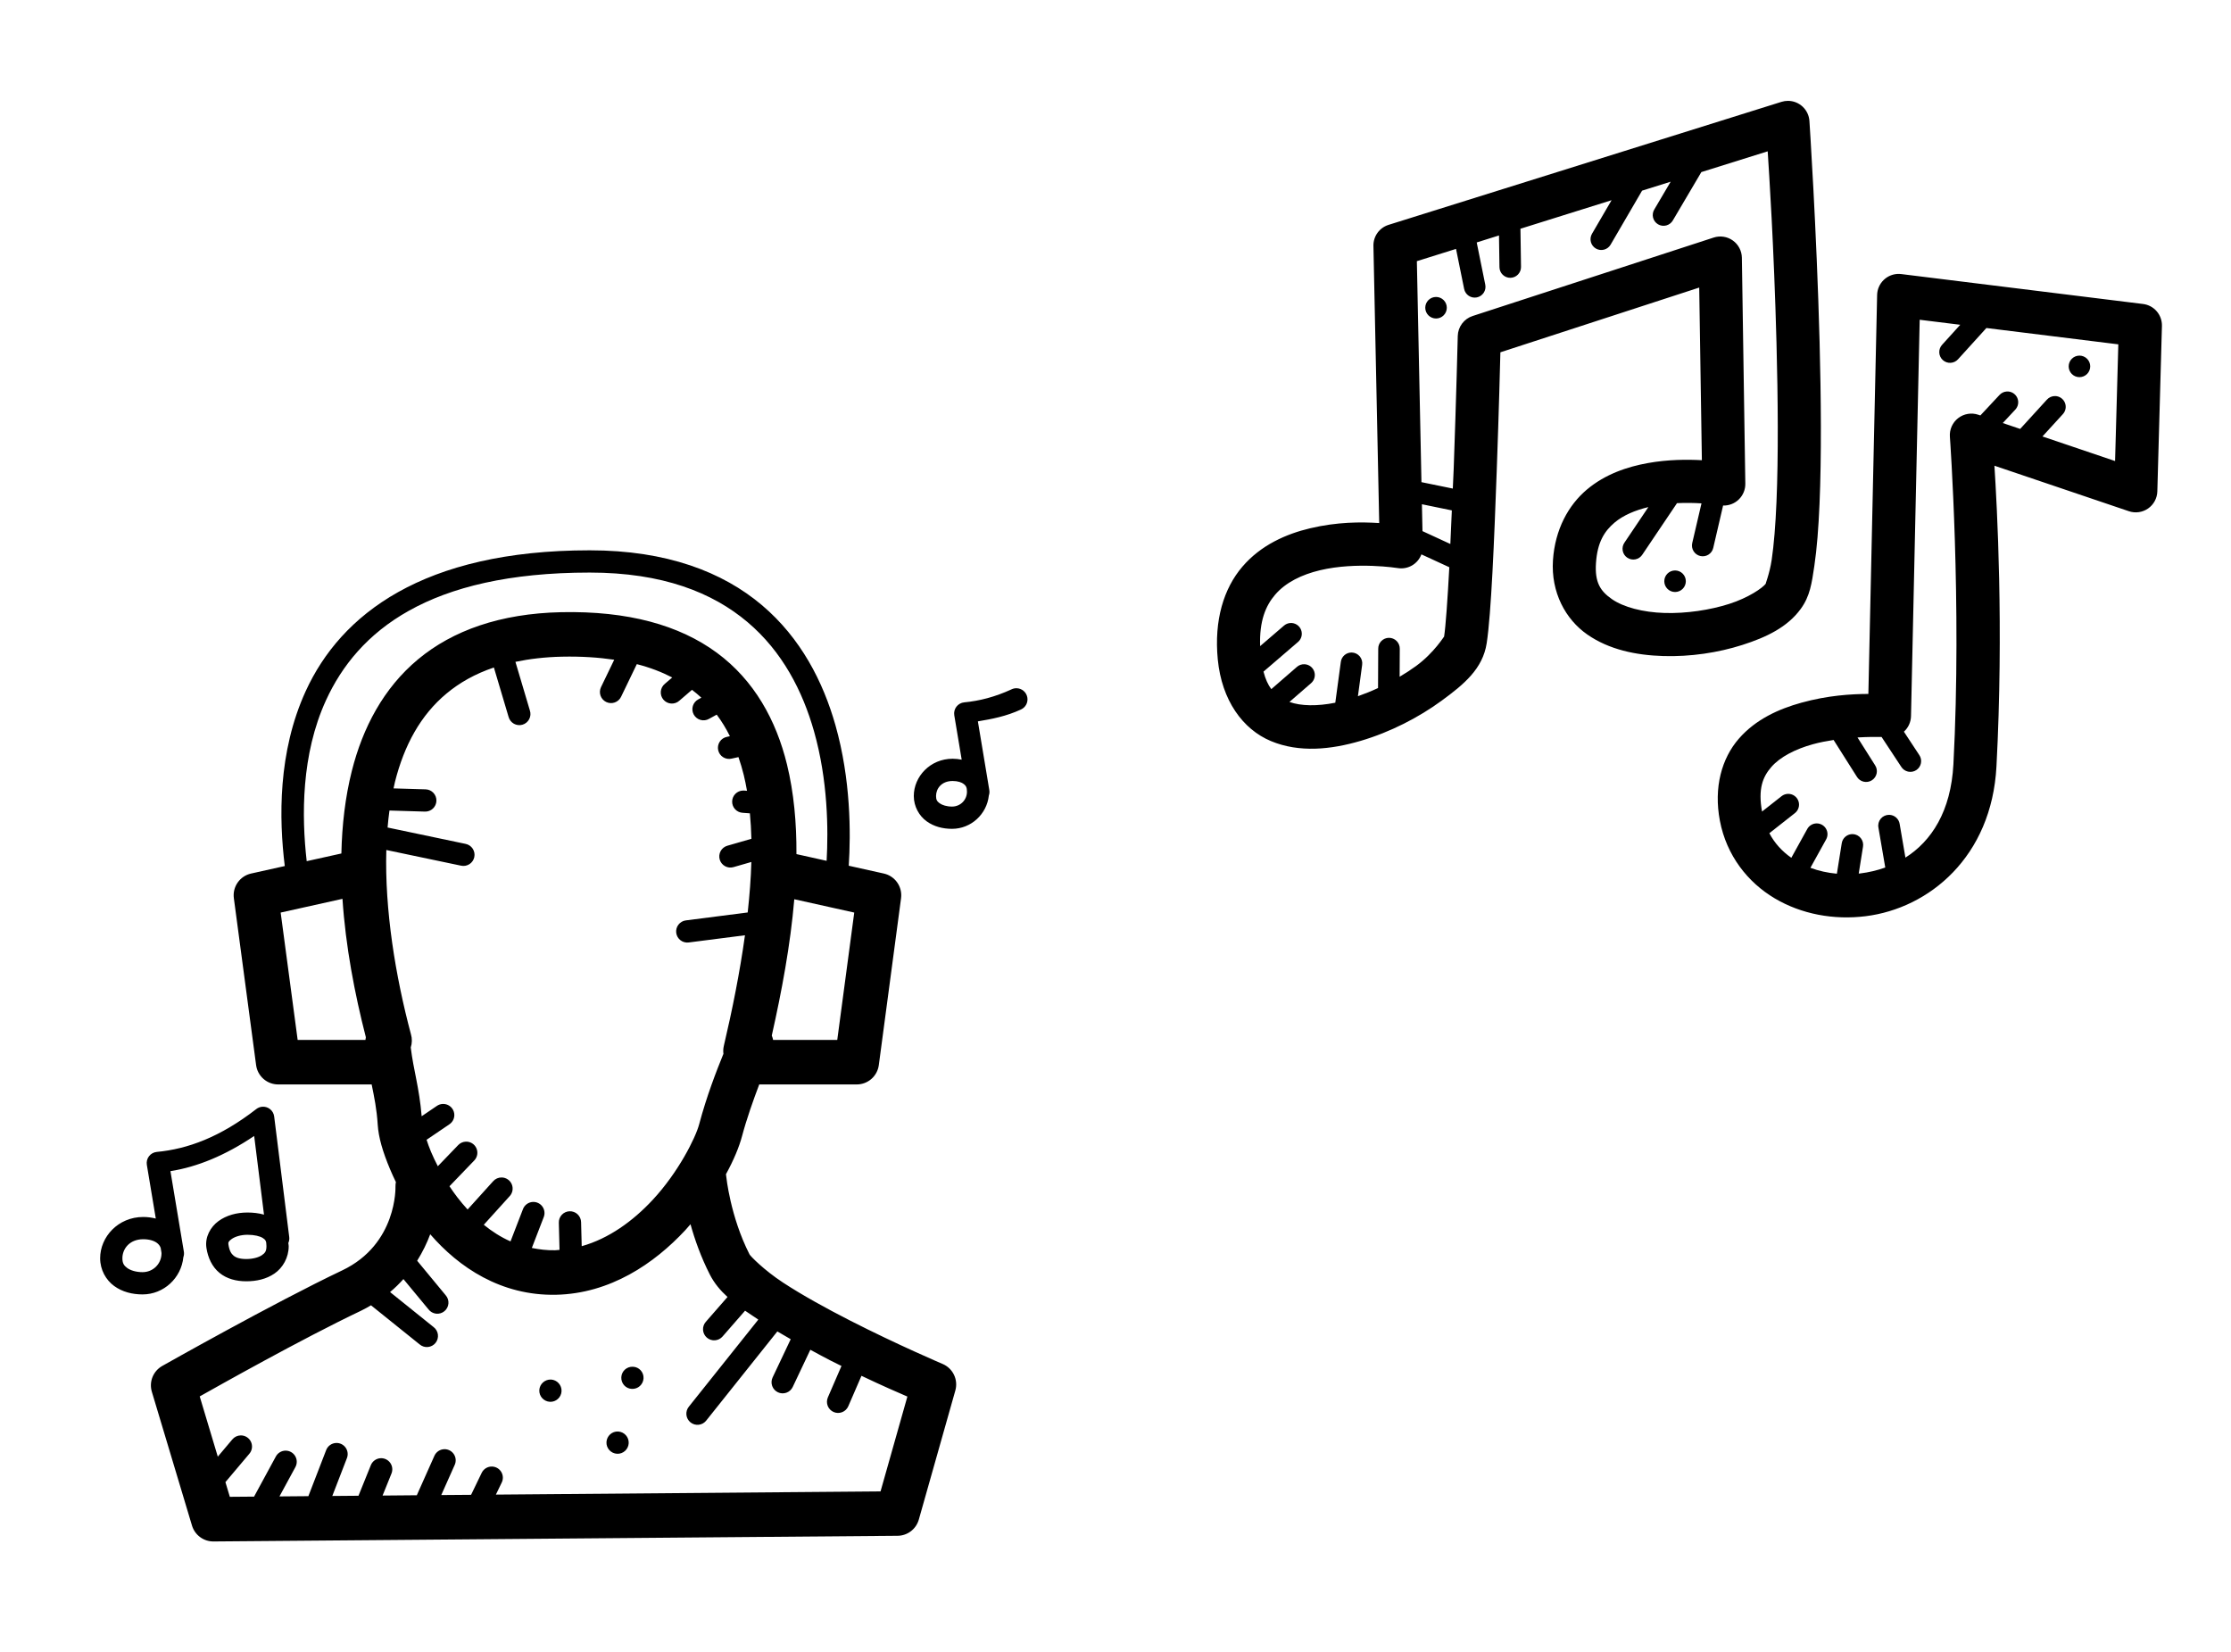 <svg width="2636" height="1952" viewBox="0 0 2636 1952" fill="none" xmlns="http://www.w3.org/2000/svg">
<path d="M696.762 650.146C499.425 650.146 402.579 726.275 361.271 816.351C328.147 888.582 329.628 967.45 336.468 1023.15L296.669 1032.01C290.244 1033.44 284.587 1037.22 280.817 1042.62C277.047 1048.01 275.438 1054.63 276.308 1061.15L302.6 1258.35C303.441 1264.66 306.547 1270.46 311.341 1274.66C316.134 1278.86 322.29 1281.17 328.662 1281.17H439.123C442.173 1296.15 445.128 1310.28 446.261 1328.42C446.261 1328.43 446.261 1328.44 446.261 1328.45C447.223 1343.76 452.203 1360.7 460.794 1381.16C462.882 1386.13 465.205 1391.27 467.752 1396.49C467.405 1398.26 467.241 1400.07 467.265 1401.88C467.265 1401.88 469.652 1469.81 404.254 1500.89C322.934 1539.53 191.677 1613.76 191.677 1613.76C186.48 1616.69 182.434 1621.31 180.204 1626.84C177.974 1632.37 177.692 1638.5 179.404 1644.22L226.854 1802.36C228.489 1807.81 231.848 1812.58 236.427 1815.96C241.006 1819.34 246.557 1821.15 252.249 1821.1L1060.52 1814.4C1066.21 1814.35 1071.74 1812.46 1076.26 1809.01C1080.78 1805.55 1084.06 1800.72 1085.61 1795.25L1128.77 1642.75C1130.51 1636.59 1129.95 1630.01 1127.18 1624.24C1124.42 1618.47 1119.64 1613.9 1113.75 1611.4C1113.75 1611.4 1060.47 1588.76 1004.34 1560.1C976.278 1545.77 947.529 1529.92 925.053 1515.17C902.577 1500.41 886.642 1484.01 885.588 1481.94C862.765 1437.19 858.088 1389.86 858.088 1389.86C858.021 1388.99 857.91 1388.11 857.755 1387.24C866.824 1370.69 873.322 1355.14 876.832 1341.98C876.832 1341.97 876.832 1341.96 876.832 1341.95C882.136 1322 890.059 1299.66 897.065 1281.17H1012.28C1018.65 1281.17 1024.8 1278.86 1029.6 1274.66C1034.39 1270.46 1037.5 1264.66 1038.34 1258.35L1064.63 1061.15C1065.5 1054.63 1063.89 1048.01 1060.12 1042.62C1056.35 1037.22 1050.7 1033.44 1044.27 1032.01L1002.83 1022.79C1005.32 984.3 1005.26 920.862 987.139 856.894C972.673 805.839 946.435 753.972 900.172 714.877C853.909 675.781 787.935 650.146 696.762 650.146ZM696.762 676.439C783.066 676.439 841.983 700.103 883.226 734.956C924.469 769.809 948.351 816.541 961.822 864.084C978.244 922.045 978.754 980.194 976.689 1016.99L941.024 1009.05C941.224 972.245 938.004 936.546 929.854 903.163C917.102 850.926 891.185 803.72 846.945 771.134C802.704 738.548 741.936 721.551 662.972 723.247C591.192 724.79 534.895 744.862 493.994 778.889C453.093 812.915 428.558 859.756 415.68 910.866C407.849 941.95 404.091 974.809 403.355 1008.31L362.376 1017.4C356.314 964.495 355.755 891.472 385.176 827.315C422.484 745.961 506.004 676.439 696.762 676.439ZM664.102 775.807C687.04 775.315 707.336 776.712 725.725 779.428L710.114 811.78C709.363 813.337 708.926 815.025 708.828 816.75C708.73 818.476 708.973 820.203 709.543 821.834C710.113 823.465 710.998 824.968 712.149 826.257C713.299 827.546 714.693 828.596 716.249 829.346C717.806 830.097 719.495 830.533 721.22 830.631C722.945 830.728 724.672 830.485 726.303 829.915C727.934 829.345 729.437 828.459 730.726 827.308C732.014 826.157 733.064 824.763 733.814 823.206L752.429 784.614C768.212 788.652 781.994 794.026 794.256 800.38L785.475 807.929C784.129 809.043 783.018 810.415 782.208 811.964C781.399 813.513 780.906 815.208 780.759 816.95C780.612 818.691 780.813 820.445 781.352 822.107C781.89 823.77 782.755 825.309 783.895 826.633C785.036 827.958 786.429 829.042 787.993 829.822C789.557 830.602 791.261 831.062 793.005 831.176C794.749 831.289 796.498 831.054 798.15 830.484C799.803 829.913 801.324 829.019 802.627 827.854L817.596 814.964C821.479 817.918 825.18 821.015 828.689 824.259L825.094 826.211C823.548 827.023 822.18 828.134 821.069 829.481C819.958 830.828 819.126 832.382 818.622 834.053C818.118 835.725 817.952 837.48 818.133 839.216C818.315 840.953 818.84 842.636 819.679 844.167C820.518 845.698 821.653 847.047 823.019 848.134C824.385 849.222 825.953 850.027 827.633 850.501C829.313 850.976 831.071 851.112 832.804 850.9C834.537 850.688 836.211 850.134 837.727 849.268L846.816 844.287C852.718 852.163 857.886 860.665 862.402 869.758L858.936 870.528C857.209 870.856 855.565 871.527 854.102 872.501C852.639 873.474 851.386 874.732 850.417 876.198C849.448 877.665 848.783 879.311 848.462 881.039C848.14 882.766 848.168 884.541 848.544 886.258C848.92 887.975 849.636 889.599 850.651 891.035C851.665 892.47 852.957 893.687 854.45 894.615C855.943 895.542 857.607 896.16 859.344 896.434C861.08 896.707 862.853 896.629 864.559 896.205L872.519 894.459C874.84 901.284 876.987 908.281 878.784 915.642C880.257 921.678 881.509 927.904 882.61 934.258L879.272 934.001C878.836 933.971 878.399 933.962 877.962 933.975C874.568 934.037 871.329 935.409 868.924 937.804C866.518 940.199 865.132 943.432 865.056 946.825C864.98 950.219 866.219 953.511 868.514 956.012C870.81 958.513 873.984 960.029 877.372 960.243L886.025 960.884C886.94 970.668 887.549 980.691 887.796 990.977L859.346 999.168C857.688 999.647 856.139 1000.45 854.79 1001.53C853.44 1002.6 852.316 1003.93 851.482 1005.45C850.647 1006.96 850.119 1008.62 849.926 1010.34C849.734 1012.05 849.881 1013.79 850.36 1015.45C850.839 1017.11 851.639 1018.65 852.717 1020C853.794 1021.35 855.126 1022.48 856.638 1023.31C858.15 1024.15 859.811 1024.68 861.527 1024.87C863.243 1025.06 864.98 1024.91 866.639 1024.43L887.745 1018.35C887.235 1037.7 885.645 1057.69 883.431 1078L810.356 1087.37C806.896 1087.81 803.754 1089.61 801.621 1092.37C799.488 1095.13 798.538 1098.62 798.981 1102.08C799.423 1105.54 801.222 1108.68 803.981 1110.81C806.741 1112.95 810.234 1113.9 813.693 1113.45L880.196 1104.93C874.181 1148.49 865.27 1192.96 855.213 1235.7C854.507 1238.75 854.351 1241.9 854.75 1245C846.607 1264.97 834.921 1294.96 826.018 1328.45C821.822 1344.16 801.6 1384.89 771.096 1417.62C747.91 1442.5 719.456 1463.26 687.313 1472.26L686.569 1443.99C686.549 1442.23 686.177 1440.49 685.474 1438.88C684.77 1437.27 683.75 1435.81 682.474 1434.6C681.198 1433.39 679.691 1432.44 678.044 1431.83C676.396 1431.21 674.641 1430.93 672.883 1431C669.4 1431.14 666.115 1432.66 663.751 1435.22C661.387 1437.78 660.137 1441.17 660.276 1444.66L661.097 1476.6C659.34 1476.71 657.634 1477.02 655.859 1477.06C646.161 1477.26 637.117 1476.1 628.385 1474.34L642.405 1438.01C643.224 1435.96 643.516 1433.75 643.256 1431.56C642.997 1429.38 642.192 1427.29 640.917 1425.5C639.642 1423.7 637.937 1422.26 635.958 1421.3C633.98 1420.33 631.791 1419.88 629.592 1419.98C627.017 1420.1 624.535 1420.98 622.453 1422.5C620.371 1424.02 618.782 1426.12 617.884 1428.53L603.197 1466.61C591.704 1461.55 581.249 1454.81 571.614 1446.97L602.17 1413.18C603.901 1411.32 605.057 1409 605.498 1406.5C605.939 1404 605.646 1401.42 604.655 1399.08C603.663 1396.75 602.016 1394.75 599.912 1393.32C597.808 1391.9 595.337 1391.12 592.798 1391.07C590.884 1391.03 588.984 1391.41 587.233 1392.18C585.481 1392.96 583.919 1394.1 582.655 1395.54L552.485 1428.92C548.24 1424.27 544.145 1419.46 540.315 1414.46C537.048 1410.2 533.973 1405.83 531.071 1401.44L560.214 1371.15C562.081 1369.26 563.335 1366.86 563.812 1364.25C564.289 1361.64 563.966 1358.95 562.886 1356.53C561.806 1354.11 560.019 1352.07 557.759 1350.68C555.5 1349.3 552.874 1348.62 550.226 1348.76C546.811 1348.92 543.597 1350.42 541.265 1352.92L517.308 1377.8C514.308 1371.96 511.547 1366.22 509.272 1360.8C507.155 1355.76 505.49 1351.03 504.033 1346.55L530.866 1328.34C533.276 1326.76 535.102 1324.44 536.062 1321.72C537.022 1319.01 537.063 1316.05 536.179 1313.31C535.295 1310.57 533.535 1308.19 531.17 1306.55C528.804 1304.9 525.964 1304.08 523.086 1304.21C520.577 1304.32 518.154 1305.15 516.102 1306.59L498.205 1318.74C495.387 1284.71 488.549 1264.32 485.315 1237.52C486.984 1232.43 487.056 1226.95 485.521 1221.81C467.229 1153.22 454.426 1074.91 456.455 1004.2L544.628 1022.69C546.329 1023.07 548.089 1023.12 549.807 1022.82C551.525 1022.52 553.166 1021.88 554.634 1020.94C556.103 1019.99 557.369 1018.77 558.36 1017.34C559.351 1015.9 560.046 1014.28 560.405 1012.58C560.765 1010.87 560.781 1009.11 560.453 1007.4C560.125 1005.68 559.46 1004.05 558.496 1002.6C557.532 1001.15 556.288 999.898 554.837 998.93C553.387 997.962 551.758 997.293 550.046 996.96L457.944 977.626C458.535 970.847 459.236 964.141 460.152 957.572L502.108 958.83C503.834 958.881 505.554 958.592 507.169 957.978C508.784 957.364 510.262 956.439 511.519 955.253C512.776 954.068 513.787 952.647 514.494 951.072C515.202 949.496 515.592 947.796 515.643 946.069C515.693 944.342 515.403 942.623 514.789 941.008C514.175 939.394 513.249 937.916 512.063 936.659C510.878 935.403 509.457 934.392 507.881 933.685C506.305 932.977 504.605 932.588 502.878 932.537L464.979 931.408C465.552 928.845 466.04 926.22 466.674 923.705C477.579 880.424 496.945 844.831 527.63 819.304C542.906 806.596 561.253 796.102 583.554 788.594L600.886 846.88C601.332 848.586 602.117 850.185 603.195 851.581C604.272 852.977 605.618 854.143 607.155 855.008C608.692 855.873 610.387 856.42 612.139 856.616C613.892 856.813 615.666 856.655 617.356 856.152C619.046 855.649 620.617 854.811 621.977 853.688C623.337 852.565 624.457 851.18 625.27 849.616C626.084 848.051 626.574 846.339 626.712 844.581C626.85 842.823 626.633 841.055 626.074 839.383L608.999 781.918C625.507 778.46 643.655 776.247 664.102 775.807ZM1201.18 813.09C1199.11 813.041 1197.06 813.481 1195.2 814.374C1175.71 823.372 1157.24 828.075 1139.25 829.78C1137.45 829.949 1135.71 830.487 1134.13 831.36C1132.55 832.232 1131.16 833.421 1130.06 834.852C1128.96 836.283 1128.17 837.925 1127.73 839.677C1127.29 841.428 1127.22 843.251 1127.51 845.032L1136.27 897.489C1132.78 896.828 1129.21 896.385 1125.59 896.385C1098.86 896.385 1079.66 917.64 1079.68 940.42C1079.68 940.429 1079.68 940.437 1079.68 940.446C1079.7 952.798 1085.96 963.813 1094.72 970.205C1103.49 976.598 1114.1 979.192 1124.84 979.192C1147.39 979.192 1165.98 961.819 1168.34 939.881C1169.1 937.713 1169.27 935.385 1168.85 933.128L1168.01 928.07C1167.89 927.421 1167.85 926.756 1167.7 926.118L1155.4 852.221C1172.06 849.433 1188.81 846.288 1206.21 838.253C1208.94 837.041 1211.18 834.935 1212.56 832.282C1213.93 829.629 1214.36 826.586 1213.77 823.656C1213.19 820.725 1211.62 818.082 1209.33 816.162C1207.04 814.241 1204.17 813.158 1201.18 813.09ZM1125.59 922.678C1131.82 922.678 1136.35 924.344 1138.79 926.298C1141.22 928.252 1142.51 930.179 1142.51 935.285C1142.51 945.11 1134.72 952.899 1124.84 952.899C1118.57 952.899 1113.2 951.156 1110.21 948.971C1107.22 946.79 1105.98 945.003 1105.97 940.42V940.395C1105.97 931.893 1112.2 922.678 1125.59 922.678ZM404.639 1061.9C408.333 1117.92 419.036 1173.96 432.267 1225.38C432.039 1226.44 431.876 1227.51 431.779 1228.59H351.694L331.615 1078.12L404.639 1061.9ZM938.482 1062.38L1009.32 1078.12L989.245 1228.59H913.473C913.121 1226.82 912.587 1225.09 911.881 1223.43C923.663 1170.93 933.93 1116.18 938.482 1062.38ZM310.175 1307.49C307.505 1307.64 304.943 1308.6 302.832 1310.24C260.121 1343.43 221.77 1357.46 185.233 1360.9C183.435 1361.07 181.692 1361.61 180.112 1362.48C178.531 1363.35 177.147 1364.54 176.047 1365.97C174.946 1367.4 174.151 1369.05 173.713 1370.8C173.275 1372.55 173.201 1374.37 173.498 1376.15L184.077 1439.6C179.302 1438.43 174.358 1437.75 169.287 1437.75C139.468 1437.75 118.301 1461.37 118.319 1486.54C118.338 1500.2 125.186 1512.22 134.855 1519.27C144.524 1526.32 156.375 1529.24 168.414 1529.24C193.536 1529.24 214.207 1509.81 216.635 1485.3C217.428 1483.11 217.623 1480.74 217.2 1478.45L216.276 1472.95C216.122 1472.08 216.043 1471.19 215.839 1470.33L201.383 1383.62C233.103 1378.59 266.109 1365.07 300.315 1342.05L311.921 1434.98C305.64 1433.23 299.072 1432.49 292.432 1432.49C279.477 1432.49 267.505 1435.8 258.129 1442.63C248.752 1449.46 241.99 1461.44 243.878 1474.13C243.878 1474.14 243.878 1474.15 243.878 1474.16C245.675 1486.06 250.695 1496.71 259.335 1503.79C267.976 1510.88 279.161 1513.73 290.995 1513.73C302.775 1513.73 314.487 1511.29 324.271 1504.59C334.056 1497.89 341.115 1485.86 341.115 1472.18C341.115 1470.92 340.769 1469.77 340.653 1468.54C341.697 1466.25 342.062 1463.71 341.706 1461.22L323.938 1319C323.526 1315.69 321.877 1312.67 319.323 1310.53C316.768 1308.4 313.499 1307.31 310.175 1307.49ZM815.85 1446.33C820.826 1464.24 828.134 1485.04 838.728 1505.82C843.989 1516.13 851.125 1524.57 859.578 1532.27L833.952 1561.61C832.8 1562.91 831.915 1564.42 831.35 1566.07C830.785 1567.71 830.55 1569.44 830.659 1571.18C830.768 1572.91 831.219 1574.6 831.986 1576.16C832.753 1577.71 833.821 1579.1 835.127 1580.25C836.434 1581.39 837.954 1582.26 839.599 1582.81C841.245 1583.36 842.983 1583.59 844.714 1583.46C846.445 1583.34 848.135 1582.87 849.686 1582.09C851.236 1581.32 852.617 1580.24 853.749 1578.92L880.324 1548.47C885.322 1551.93 890.485 1555.4 895.961 1559L813.899 1661.86C812.799 1663.2 811.979 1664.76 811.484 1666.42C810.988 1668.09 810.829 1669.84 811.015 1671.57C811.201 1673.3 811.728 1674.98 812.566 1676.5C813.404 1678.02 814.536 1679.37 815.896 1680.45C817.257 1681.53 818.819 1682.34 820.492 1682.81C822.165 1683.29 823.916 1683.43 825.643 1683.22C827.37 1683.02 829.039 1682.47 830.554 1681.61C832.068 1680.76 833.398 1679.61 834.466 1678.24L918.454 1572.96C923.623 1576.05 928.887 1579.12 934.245 1582.16L912.857 1627.35C912.118 1628.91 911.693 1630.6 911.608 1632.32C911.523 1634.05 911.779 1635.78 912.361 1637.4C912.942 1639.03 913.839 1640.52 914.998 1641.8C916.158 1643.08 917.559 1644.12 919.12 1644.86C920.682 1645.6 922.373 1646.02 924.099 1646.11C925.824 1646.19 927.549 1645.94 929.175 1645.35C930.801 1644.77 932.297 1643.88 933.577 1642.72C934.856 1641.56 935.895 1640.15 936.633 1638.59L957.431 1594.63C965.13 1598.75 972.761 1603.01 980.437 1606.93C985.51 1609.52 989.564 1611.47 994.226 1613.79L978.152 1650.89C977.465 1652.48 977.098 1654.18 977.07 1655.91C977.042 1657.64 977.355 1659.35 977.99 1660.96C978.625 1662.56 979.571 1664.03 980.772 1665.27C981.974 1666.51 983.408 1667.5 984.993 1668.19C986.579 1668.88 988.283 1669.24 990.01 1669.27C991.737 1669.3 993.453 1668.98 995.059 1668.35C996.665 1667.71 998.13 1666.77 999.371 1665.56C1000.61 1664.36 1001.6 1662.93 1002.29 1661.34L1017.85 1625.4C1043.53 1637.65 1061.52 1645.32 1072.1 1649.92L1040.39 1761.97L585.916 1765.74L592.746 1751.62C593.733 1749.65 594.208 1747.47 594.129 1745.26C594.05 1743.06 593.42 1740.92 592.295 1739.02C591.17 1737.13 589.587 1735.55 587.692 1734.42C585.797 1733.3 583.65 1732.67 581.448 1732.6C578.87 1732.5 576.322 1733.17 574.121 1734.52C571.92 1735.87 570.164 1737.83 569.072 1740.17L556.594 1766L521.365 1766.28L537.208 1730.75C538.132 1728.75 538.539 1726.55 538.393 1724.35C538.247 1722.16 537.552 1720.03 536.371 1718.18C535.191 1716.32 533.562 1714.79 531.636 1713.72C529.709 1712.66 527.546 1712.09 525.345 1712.08C522.763 1712.07 520.234 1712.82 518.074 1714.23C515.914 1715.65 514.219 1717.67 513.2 1720.04L492.479 1766.51L452.038 1766.87L462.489 1740.97C463.341 1738.94 463.67 1736.72 463.445 1734.53C463.22 1732.34 462.448 1730.24 461.201 1728.43C459.954 1726.62 458.271 1725.14 456.306 1724.15C454.342 1723.15 452.159 1722.67 449.959 1722.74C447.375 1722.81 444.872 1723.65 442.762 1725.15C440.652 1726.64 439.029 1728.72 438.096 1731.13L423.563 1767.1L392.623 1767.36L409.852 1722.76C410.67 1720.72 410.963 1718.5 410.703 1716.32C410.443 1714.13 409.639 1712.05 408.364 1710.25C407.089 1708.46 405.384 1707.01 403.405 1706.05C401.426 1705.09 399.238 1704.63 397.039 1704.74C394.464 1704.86 391.981 1705.73 389.9 1707.25C387.818 1708.77 386.229 1710.87 385.33 1713.29L364.353 1767.59L330.203 1767.88L348.947 1733.37C350.075 1731.35 350.652 1729.07 350.619 1726.76C350.587 1724.45 349.946 1722.19 348.761 1720.21C347.577 1718.22 345.89 1716.59 343.872 1715.46C341.853 1714.34 339.574 1713.76 337.264 1713.8C334.907 1713.84 332.606 1714.52 330.6 1715.76C328.595 1716.99 326.959 1718.75 325.863 1720.84L300.187 1768.13L271.557 1768.36L266.345 1751.01L294.538 1717.57C296.206 1715.66 297.282 1713.3 297.636 1710.78C297.991 1708.26 297.608 1705.7 296.535 1703.4C295.462 1701.09 293.745 1699.15 291.59 1697.8C289.436 1696.45 286.937 1695.76 284.396 1695.8C282.484 1695.83 280.602 1696.28 278.882 1697.11C277.161 1697.95 275.643 1699.15 274.433 1700.63L257.333 1720.91L235.97 1649.74C255.834 1638.58 356.164 1581.97 426.824 1548.39C430.92 1546.44 434.609 1544.26 438.353 1542.1L495.791 1588.27C497.129 1589.41 498.684 1590.28 500.363 1590.82C502.042 1591.35 503.812 1591.54 505.567 1591.38C507.322 1591.22 509.026 1590.7 510.578 1589.87C512.131 1589.03 513.499 1587.9 514.603 1586.52C515.707 1585.15 516.523 1583.57 517.003 1581.87C517.483 1580.17 517.618 1578.4 517.398 1576.65C517.179 1574.9 516.61 1573.22 515.725 1571.69C514.841 1570.17 513.659 1568.84 512.25 1567.78L460.871 1526.46C466.705 1521.57 471.928 1516.42 476.662 1511.11L506.319 1546.95C507.396 1548.35 508.743 1549.51 510.28 1550.38C511.817 1551.24 513.512 1551.79 515.265 1551.99C517.017 1552.18 518.791 1552.02 520.481 1551.52C522.171 1551.02 523.743 1550.18 525.102 1549.05C526.461 1547.93 527.581 1546.55 528.394 1544.98C529.207 1543.42 529.697 1541.7 529.834 1539.95C529.972 1538.19 529.755 1536.42 529.195 1534.75C528.636 1533.08 527.745 1531.53 526.578 1530.21L492.89 1489.46C499.451 1478.9 504.582 1468.25 508.321 1458.16C542.114 1497.25 592.023 1530.97 656.938 1529.65C656.946 1529.65 656.955 1529.65 656.963 1529.65C721.125 1528.26 772.966 1492.76 809.585 1453.46C811.784 1451.11 813.753 1448.7 815.85 1446.33ZM292.432 1458.78C300.72 1458.78 307.235 1460.5 310.406 1462.55C313.577 1464.61 314.822 1465.86 314.822 1472.18C314.822 1478.09 313.23 1480.29 309.43 1482.89C305.631 1485.49 298.842 1487.43 290.995 1487.43C283.214 1487.43 278.809 1485.76 276.025 1483.48C273.241 1481.2 271.01 1477.66 269.888 1470.23C269.534 1467.82 269.958 1466.53 273.612 1463.86C277.277 1461.19 284.21 1458.78 292.432 1458.78ZM169.287 1464.04C176.833 1464.04 182.511 1466.05 185.772 1468.67C187.685 1470.2 189.016 1471.93 189.854 1474.31L190.753 1479.73C190.763 1480.05 190.83 1480.27 190.83 1480.6C190.83 1493.07 180.939 1502.94 168.414 1502.94C160.839 1502.94 154.236 1500.88 150.338 1498.04C146.44 1495.2 144.62 1492.43 144.612 1486.51C144.604 1475.65 152.806 1464.04 169.287 1464.04ZM747.884 1614.69C740.641 1614.29 734.464 1619.83 734.096 1627.06C733.741 1634.43 739.305 1640.59 746.549 1640.85C753.793 1641.25 759.995 1635.6 760.363 1628.37C760.731 1621.14 755.141 1614.95 747.884 1614.69ZM651.006 1629.81C643.763 1629.55 637.586 1635.09 637.218 1642.32C636.863 1649.55 642.453 1655.71 649.697 1656.1C656.941 1656.5 663.117 1650.86 663.485 1643.63C663.84 1636.4 658.25 1630.21 651.006 1629.81ZM730.347 1691.2C723.104 1690.81 716.927 1696.48 716.559 1703.71C716.204 1710.94 721.794 1717.1 729.038 1717.5C736.281 1717.89 742.458 1712.25 742.826 1705.02C743.194 1697.79 737.604 1691.6 730.347 1691.2Z" fill="black"/>
<path d="M2112.61 119.146C2109.99 119.137 2107.39 119.531 2104.9 120.314L1640.6 265.665C1635.34 267.313 1630.75 270.625 1627.53 275.105C1624.31 279.584 1622.63 284.988 1622.75 290.503L1629.59 617.953C1608.14 616.552 1579.84 616.548 1547.96 624.119C1519.68 630.835 1489.84 643.881 1467.93 669.47C1446.01 695.058 1434.31 732.429 1438.86 779.216C1443.54 827.267 1468.31 861.658 1501.74 875.561C1535.17 889.465 1572.49 885.591 1607.66 875.263C1642.82 864.935 1676.45 847.459 1703.13 827.948C1729.82 808.437 1751.9 790.141 1756.56 759.972C1761.93 725.279 1765.46 638.299 1768.45 555.795C1771.1 482.738 1772.38 430.662 1772.75 416.212L2007.68 339.733L2010.82 543.686C1993.51 542.745 1970.81 542.795 1947.02 547.068C1922.65 551.443 1896.54 560.143 1874.81 578.495C1853.09 596.847 1837.29 625.557 1834.88 661.837C1832.38 699.63 1849.61 731.63 1875.39 749.579C1901.16 767.528 1933.08 774.097 1965.22 775.064C1997.36 776.031 2030.08 771.07 2058.6 761.961C2087.12 752.852 2111.88 740.968 2127.62 719.37C2138.64 704.263 2140.64 689.123 2143.69 668.674C2146.73 648.225 2148.63 623.381 2149.83 595.352C2152.22 539.295 2151.67 470.621 2149.9 403.681C2146.36 269.801 2137.89 142.915 2137.89 142.915C2137.47 136.49 2134.62 130.466 2129.93 126.055C2125.23 121.645 2119.05 119.176 2112.61 119.146ZM2088.59 178.768C2090.25 204.809 2095.91 289.097 2098.98 405.049C2100.74 471.344 2101.26 539.257 2098.96 593.189C2097.81 620.155 2095.94 643.664 2093.34 661.165C2090.73 678.667 2085.24 691.075 2086.48 689.385C2082.66 694.622 2065.79 706.211 2043.11 713.453C2020.44 720.695 1992.4 724.941 1966.73 724.169C1941.07 723.396 1918.13 717.297 1904.5 707.809C1890.88 698.321 1884.18 688.141 1885.7 665.193C1887.32 640.738 1895.58 627.609 1907.68 617.381C1917.94 608.716 1932.15 602.782 1947.61 599.082L1919.44 640.927C1918.46 642.311 1917.75 643.879 1917.38 645.54C1917.01 647.2 1916.97 648.918 1917.27 650.592C1917.58 652.267 1918.21 653.863 1919.14 655.288C1920.07 656.713 1921.28 657.937 1922.69 658.888C1924.1 659.838 1925.69 660.497 1927.36 660.823C1929.03 661.15 1930.75 661.139 1932.41 660.79C1934.08 660.442 1935.65 659.763 1937.05 658.794C1938.45 657.825 1939.64 656.585 1940.55 655.148L1981.4 594.482C1981.41 594.465 1981.42 594.449 1981.43 594.432C1992.3 593.912 2002.04 594.157 2010.37 594.681L1999.43 641.573C1999.05 643.202 1998.99 644.891 1999.27 646.541C1999.54 648.192 2000.13 649.773 2001.02 651.194C2002.8 654.064 2005.65 656.108 2008.94 656.876C2012.23 657.645 2015.69 657.074 2018.56 655.291C2019.98 654.408 2021.22 653.253 2022.19 651.893C2023.17 650.534 2023.86 648.995 2024.24 647.366L2035.9 597.242C2039.34 597.349 2042.77 596.759 2045.97 595.505C2049.18 594.252 2052.09 592.363 2054.55 589.951C2057 587.538 2058.94 584.654 2060.25 581.471C2061.56 578.289 2062.21 574.874 2062.16 571.434L2058.08 304.477C2058.02 300.491 2057.02 296.575 2055.17 293.045C2053.32 289.514 2050.67 286.468 2047.42 284.151C2044.18 281.833 2040.44 280.31 2036.5 279.703C2032.56 279.097 2028.53 279.424 2024.74 280.658L1739.98 373.323C1734.97 374.952 1730.59 378.093 1727.45 382.314C1724.3 386.536 1722.54 391.629 1722.4 396.893C1722.4 396.893 1720.56 471.806 1717.58 553.955C1717.29 561.846 1716.85 569.193 1716.54 577.202L1679.49 569.619L1674.07 308.554L1720.34 294.059L1729.94 341.399C1730.61 344.709 1732.57 347.616 1735.39 349.481C1738.2 351.346 1741.64 352.016 1744.95 351.344C1748.26 350.671 1751.17 348.711 1753.04 345.895C1754.9 343.079 1755.57 339.637 1754.9 336.326L1744.78 286.426L1771.11 278.171L1771.66 315.665C1771.71 319.041 1773.1 322.258 1775.52 324.61C1777.94 326.962 1781.2 328.256 1784.57 328.206C1787.95 328.157 1791.17 326.768 1793.52 324.347C1795.87 321.925 1797.17 318.668 1797.12 315.292L1796.45 270.24L1904.13 236.525L1880.98 276.207C1880.14 277.652 1879.59 279.249 1879.36 280.906C1879.14 282.563 1879.24 284.249 1879.67 285.866C1880.09 287.484 1880.83 289.002 1881.84 290.333C1882.86 291.665 1884.12 292.783 1885.57 293.626C1887.01 294.468 1888.61 295.018 1890.27 295.243C1891.92 295.469 1893.61 295.365 1895.23 294.939C1896.84 294.513 1898.36 293.772 1899.69 292.759C1901.02 291.747 1902.14 290.482 1902.98 289.036L1940.18 225.237L1973.94 214.67L1954.68 247.341C1953.78 248.782 1953.19 250.387 1952.93 252.06C1952.66 253.734 1952.74 255.444 1953.14 257.089C1953.55 258.734 1954.28 260.281 1955.29 261.64C1956.31 262.999 1957.58 264.142 1959.04 265.003C1960.5 265.863 1962.11 266.424 1963.79 266.651C1965.47 266.879 1967.18 266.769 1968.82 266.328C1970.45 265.888 1971.98 265.125 1973.32 264.084C1974.66 263.044 1975.78 261.747 1976.61 260.27L2010.2 203.308L2088.59 178.768ZM2243.91 323.596C2240.56 323.521 2237.24 324.105 2234.12 325.317C2231 326.528 2228.15 328.343 2225.73 330.657C2223.31 332.971 2221.37 335.738 2220.03 338.802C2218.68 341.865 2217.95 345.164 2217.88 348.509L2207.54 819.818C2187.11 819.922 2159.79 821.496 2128.35 830.186C2101.96 837.479 2074.54 849.66 2054.45 872.752C2034.37 895.844 2024.56 930.138 2032.12 969.743C2039.94 1010.63 2064.98 1042.38 2096.74 1061.24C2128.5 1080.1 2166.7 1087.09 2204.28 1082.42C2279.43 1073.08 2353.25 1012.13 2358.88 905.497C2367.58 740.968 2359.48 597.794 2356.49 550.2L2515.34 603.955C2519.12 605.232 2523.14 605.606 2527.09 605.045C2531.03 604.485 2534.79 603.006 2538.06 600.728C2541.33 598.449 2544.02 595.435 2545.91 591.928C2547.81 588.42 2548.85 584.518 2548.96 580.534L2554.4 385.083C2554.57 378.755 2552.38 372.591 2548.25 367.792C2544.13 362.993 2538.36 359.903 2532.08 359.126L2246.47 323.795C2245.62 323.686 2244.77 323.62 2243.91 323.596ZM1696.72 350.822C1693.34 350.822 1690.1 352.163 1687.72 354.55C1685.33 356.938 1683.99 360.176 1683.99 363.552C1683.99 366.928 1685.33 370.166 1687.72 372.553C1690.1 374.941 1693.34 376.282 1696.72 376.282C1700.1 376.282 1703.33 374.941 1705.72 372.553C1708.11 370.166 1709.45 366.928 1709.45 363.552C1709.45 360.176 1708.11 356.938 1705.72 354.55C1703.33 352.163 1700.1 350.822 1696.72 350.822ZM2268.18 377.773L2316.09 383.691L2294.85 407.112C2293.67 408.339 2292.75 409.791 2292.14 411.381C2291.53 412.971 2291.25 414.668 2291.31 416.369C2291.36 418.071 2291.76 419.744 2292.48 421.289C2293.19 422.835 2294.21 424.22 2295.47 425.365C2296.74 426.509 2298.21 427.389 2299.82 427.953C2301.43 428.516 2303.13 428.751 2304.83 428.644C2306.53 428.537 2308.19 428.09 2309.71 427.33C2311.24 426.57 2312.59 425.512 2313.7 424.218L2346.99 387.52L2502.86 406.814L2499.03 544.681L2413.23 515.64L2437.25 489.36C2438.93 487.57 2440.06 485.331 2440.51 482.912C2440.95 480.493 2440.68 477.998 2439.73 475.729C2438.78 473.46 2437.2 471.513 2435.17 470.124C2433.14 468.736 2430.75 467.964 2428.3 467.903C2426.44 467.856 2424.6 468.214 2422.9 468.953C2421.2 469.691 2419.68 470.793 2418.45 472.179L2386.9 506.739L2366.34 499.778L2381.03 484.039C2382.81 482.191 2383.99 479.849 2384.41 477.319C2384.84 474.79 2384.49 472.192 2383.41 469.865C2382.33 467.537 2380.57 465.59 2378.37 464.277C2376.17 462.964 2373.62 462.348 2371.06 462.508C2367.75 462.716 2364.66 464.206 2362.43 466.66L2339.88 490.802L2337.42 489.982C2333.44 488.634 2329.19 488.291 2325.05 488.985C2320.91 489.678 2317 491.386 2313.67 493.956C2310.35 496.526 2307.72 499.878 2306 503.713C2304.29 507.549 2303.55 511.749 2303.86 515.939C2303.86 515.939 2318.08 712.863 2308.03 902.812C2305.08 958.711 2282.01 993.721 2251.32 1013.2L2244.51 973.423C2244.04 970.457 2242.55 967.75 2240.28 965.78C2238.02 963.81 2235.13 962.704 2232.12 962.657C2230.24 962.629 2228.37 963.02 2226.65 963.803C2224.94 964.585 2223.42 965.738 2222.2 967.18C2220.99 968.622 2220.11 970.316 2219.62 972.139C2219.14 973.963 2219.07 975.871 2219.42 977.725L2227.5 1024.89C2217.95 1028.32 2208.03 1030.63 2198.01 1031.88C2197.39 1031.95 2196.77 1031.96 2196.15 1032.03L2201.2 1000.35C2201.51 998.566 2201.44 996.736 2200.99 994.982C2200.53 993.228 2199.71 991.59 2198.58 990.178C2197.45 988.766 2196.02 987.612 2194.41 986.794C2192.79 985.976 2191.02 985.511 2189.21 985.432C2186.06 985.296 2182.96 986.337 2180.53 988.354C2178.1 990.372 2176.51 993.22 2176.06 996.347L2170.34 1032.22C2159.41 1031.22 2148.82 1028.9 2139.06 1025.24L2157.56 991.822C2158.67 989.878 2159.25 987.675 2159.24 985.436C2159.22 983.197 2158.62 981.001 2157.49 979.069C2156.36 977.138 2154.73 975.539 2152.79 974.434C2150.84 973.329 2148.64 972.758 2146.4 972.777C2144.11 972.796 2141.87 973.429 2139.92 974.61C2137.96 975.791 2136.36 977.477 2135.28 979.49L2116.51 1013.4C2105.6 1005.79 2096.79 996.204 2090.55 984.363L2120.61 960.718C2122.74 959.094 2124.3 956.841 2125.07 954.279C2125.85 951.718 2125.8 948.977 2124.92 946.448C2124.05 943.918 2122.4 941.727 2120.21 940.187C2118.03 938.647 2115.41 937.836 2112.73 937.869C2109.87 937.903 2107.1 938.902 2104.87 940.703L2081.9 958.779C2077.07 931.96 2082.67 917.885 2092.87 906.168C2103.24 894.238 2121.26 884.975 2141.92 879.266C2150.02 877.027 2158.3 875.473 2166.46 874.219L2193.86 917.506C2194.72 918.983 2195.87 920.272 2197.24 921.295C2198.61 922.318 2200.18 923.054 2201.84 923.46C2203.5 923.866 2205.23 923.932 2206.91 923.656C2208.6 923.38 2210.22 922.766 2211.66 921.852C2213.11 920.938 2214.35 919.742 2215.33 918.335C2216.3 916.929 2216.98 915.341 2217.33 913.666C2217.67 911.991 2217.68 910.263 2217.34 908.586C2217 906.909 2216.33 905.317 2215.37 903.906L2194.71 871.235C2206.94 870.527 2216.85 870.519 2223.17 870.688L2246.35 905.87C2247.24 907.316 2248.42 908.568 2249.81 909.551C2251.2 910.535 2252.77 911.23 2254.43 911.596C2256.09 911.962 2257.81 911.991 2259.48 911.682C2261.15 911.373 2262.75 910.732 2264.17 909.796C2265.59 908.86 2266.81 907.649 2267.75 906.235C2268.7 904.82 2269.35 903.23 2269.67 901.559C2269.99 899.888 2269.97 898.17 2269.62 896.506C2269.26 894.842 2268.58 893.266 2267.6 891.872L2249.53 864.423C2252.1 862.102 2254.16 859.282 2255.6 856.136C2257.04 852.99 2257.83 849.583 2257.91 846.123L2268.18 377.773ZM2456.94 420.116C2453.56 420.116 2450.32 421.457 2447.94 423.844C2445.55 426.232 2444.21 429.469 2444.21 432.846C2444.21 436.222 2445.55 439.46 2447.94 441.847C2450.32 444.234 2453.56 445.576 2456.94 445.576C2460.31 445.576 2463.55 444.234 2465.94 441.847C2468.33 439.46 2469.67 436.222 2469.67 432.846C2469.67 429.469 2468.33 426.232 2465.94 423.844C2463.55 421.457 2460.31 420.116 2456.94 420.116ZM1680.04 595.725L1715.39 602.985C1714.81 616.6 1714.26 629.71 1713.63 642.667L1680.71 627.475L1680.04 595.725ZM1679.44 654.949L1712.41 670.141C1710.33 708.496 1708.15 739.828 1706.24 752.19C1706.39 751.255 1694.83 770.964 1673.1 786.849C1667.18 791.175 1660.61 795.417 1653.71 799.529L1653.88 766.511C1653.91 764.806 1653.6 763.111 1652.97 761.528C1652.33 759.945 1651.39 758.506 1650.19 757.295C1648.99 756.084 1647.55 755.128 1645.98 754.481C1644.4 753.835 1642.71 753.512 1641 753.532C1637.63 753.572 1634.41 754.948 1632.05 757.358C1629.69 759.768 1628.39 763.015 1628.42 766.387L1628.2 812.856C1620.37 816.501 1612.45 819.706 1604.43 822.528L1609.42 785.507C1609.69 783.717 1609.58 781.89 1609.08 780.148C1608.59 778.407 1607.73 776.79 1606.57 775.407C1605.4 774.023 1603.95 772.904 1602.32 772.125C1600.68 771.346 1598.9 770.924 1597.09 770.887C1593.94 770.828 1590.87 771.942 1588.49 774.014C1586.11 776.086 1584.59 778.968 1584.21 782.1L1577.7 830.186C1556.4 834.462 1537.12 834.196 1523.52 829.291L1548.96 807.212C1550.93 805.559 1552.35 803.347 1553.04 800.869C1553.73 798.391 1553.65 795.762 1552.82 793.328C1551.98 790.895 1550.43 788.772 1548.37 787.238C1546.3 785.704 1543.82 784.832 1541.25 784.736C1537.94 784.603 1534.71 785.762 1532.25 787.968L1502.09 814.149C1498.23 809.009 1495.13 802.313 1492.87 793.463L1533.57 758.505C1535.62 756.79 1537.07 754.474 1537.73 751.884C1538.39 749.295 1538.22 746.563 1537.24 744.077C1536.26 741.59 1534.53 739.475 1532.28 738.031C1530.03 736.586 1527.38 735.886 1524.71 736.029C1521.84 736.183 1519.11 737.305 1516.96 739.211L1488.89 763.328C1487.85 733.558 1495.47 715.595 1506.61 702.587C1519.07 688.044 1538.12 678.802 1559.72 673.672C1602.93 663.411 1651.29 671.111 1651.29 671.111C1657.13 672.111 1663.14 671.045 1668.27 668.095C1673.41 665.145 1677.36 660.497 1679.44 654.949ZM1979.14 673.945C1975.76 673.945 1972.53 675.286 1970.14 677.674C1967.75 680.061 1966.41 683.299 1966.41 686.675C1966.41 690.051 1967.75 693.289 1970.14 695.676C1972.53 698.064 1975.76 699.405 1979.14 699.405C1982.52 699.405 1985.76 698.064 1988.14 695.676C1990.53 693.289 1991.87 690.051 1991.87 686.675C1991.87 683.299 1990.53 680.061 1988.14 677.674C1985.76 675.286 1982.52 673.945 1979.14 673.945Z" fill="black"/>
</svg>

